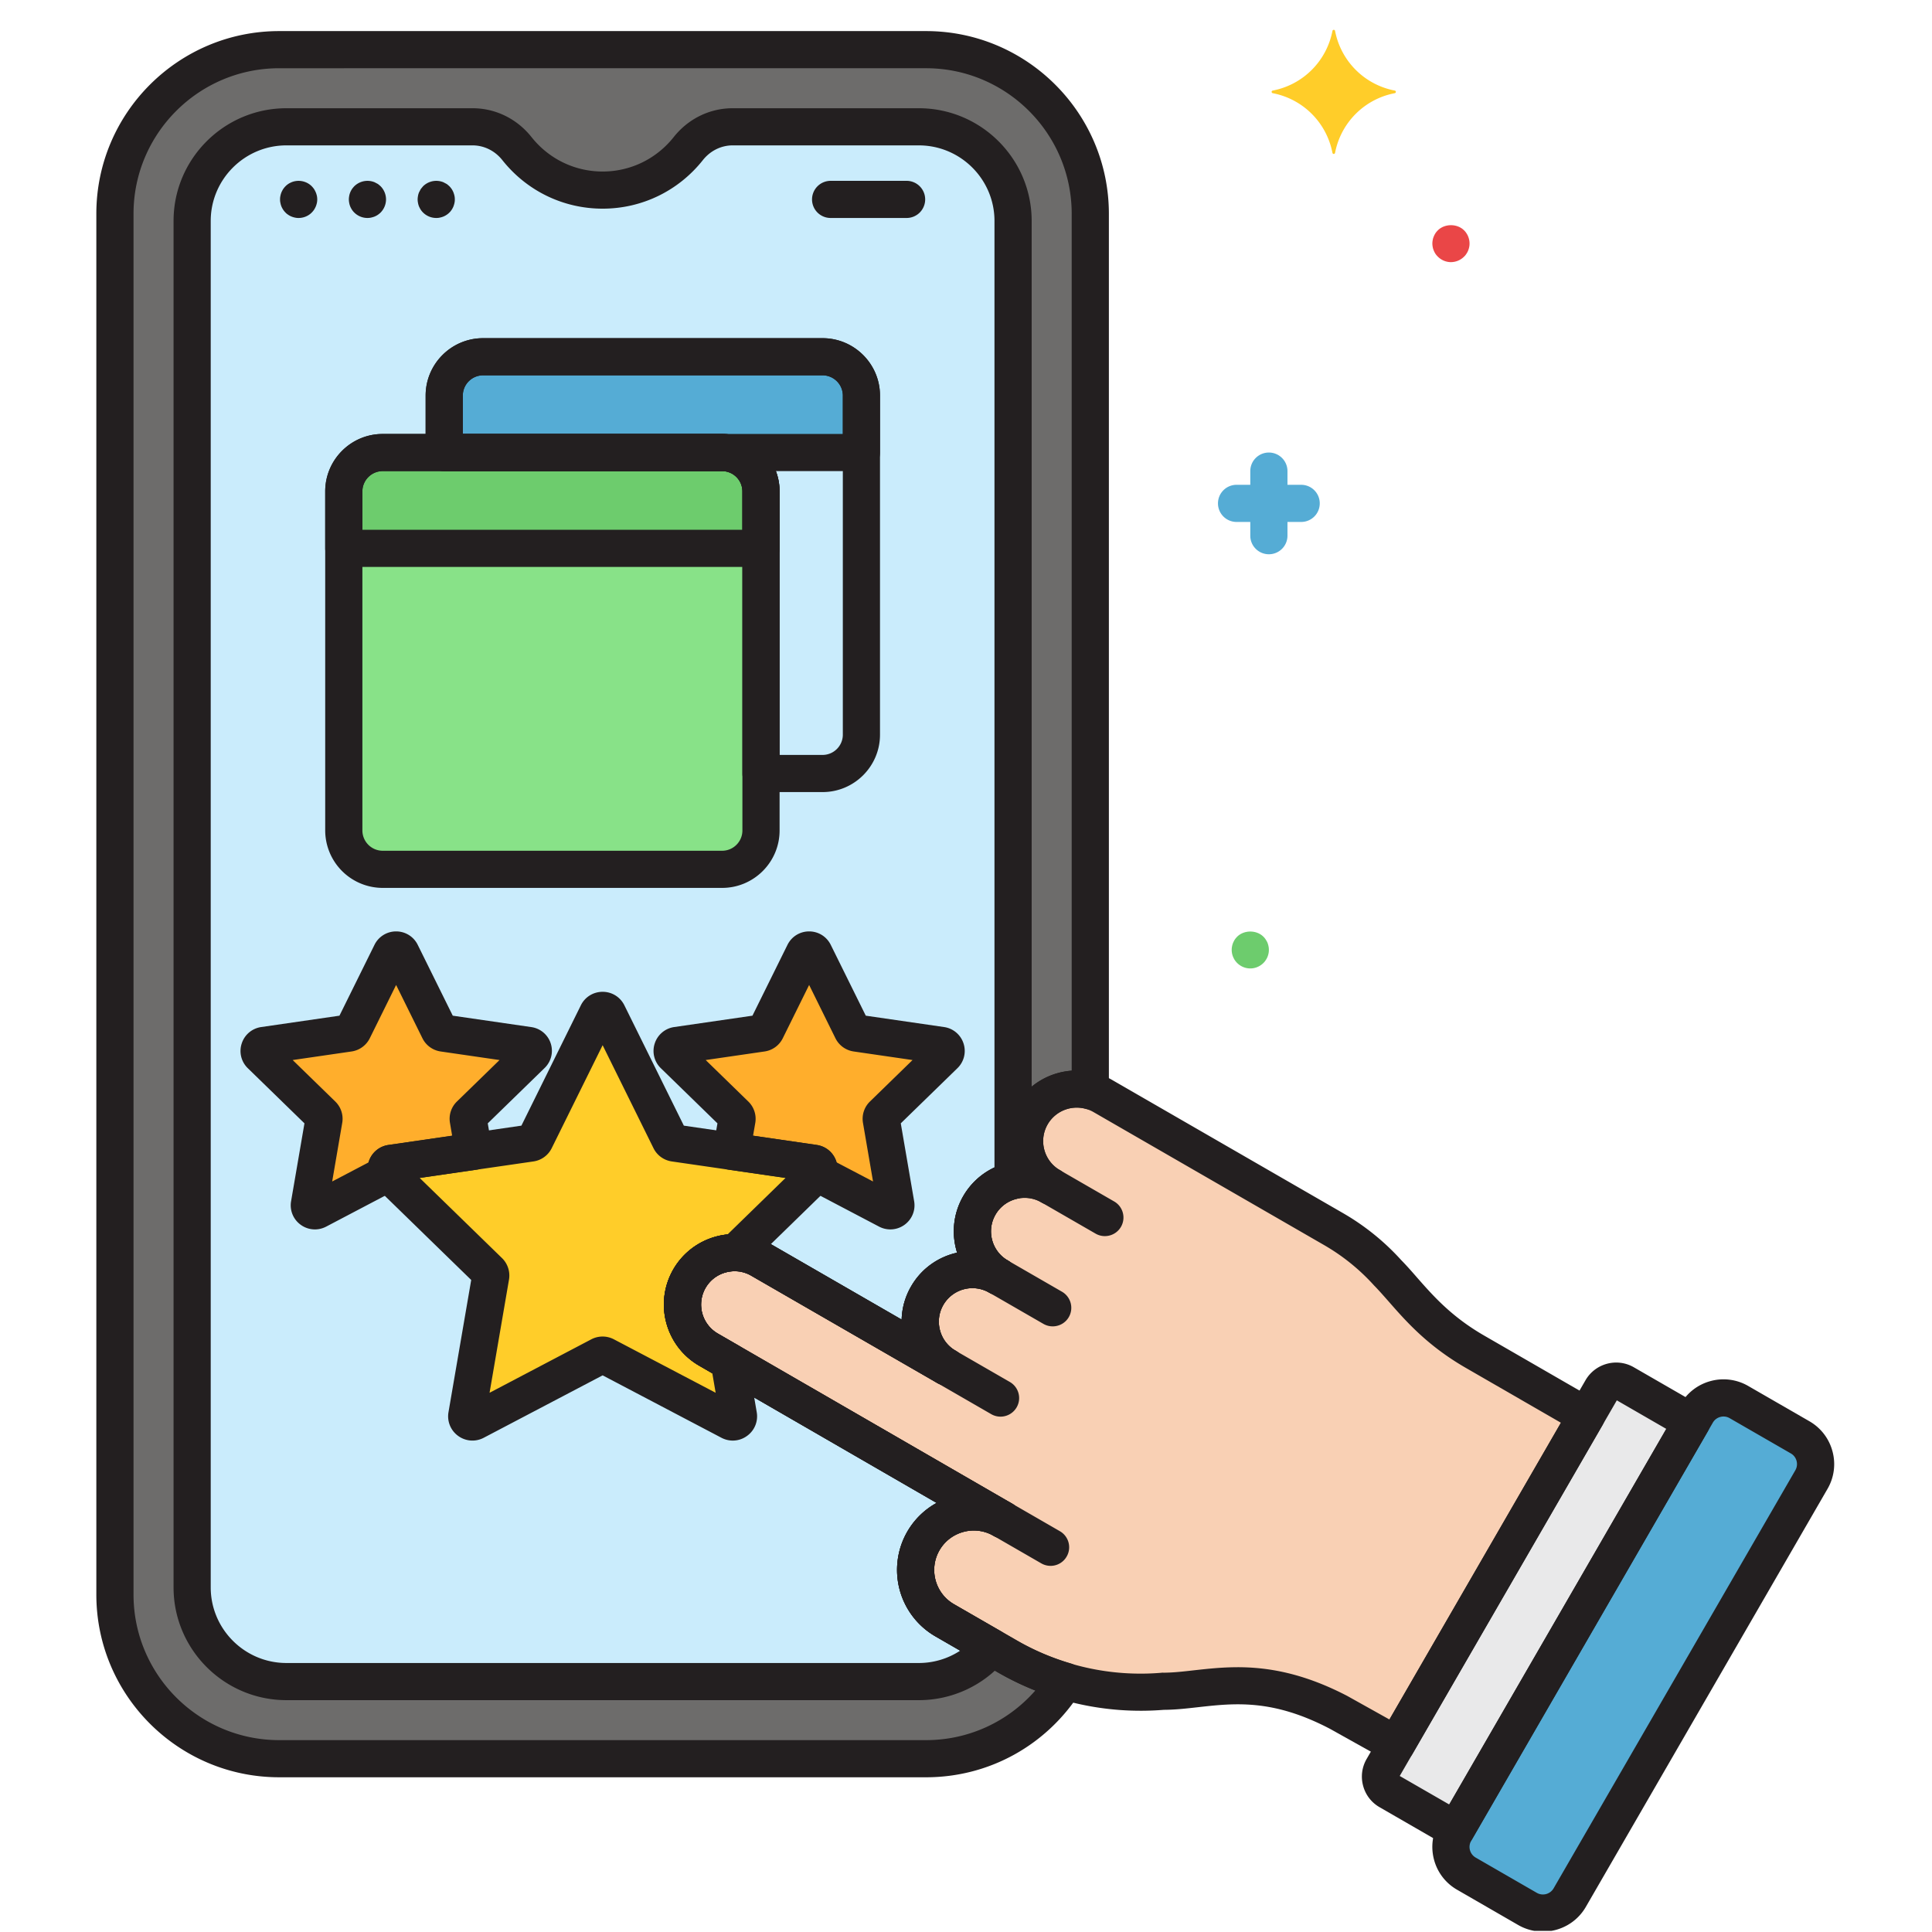 <svg xmlns="http://www.w3.org/2000/svg" width="512" zoomAndPan="magnify" viewBox="0 0 384 384" height="512" preserveAspectRatio="xMidYMid meet" xmlns:v="https://vecta.io/nano"><defs><clipPath id="A"><path d="M252 5.777h26V31h-26zm0 0" clip-rule="nonzero"/></clipPath><clipPath id="B"><path d="M284 274h80.949v109.777H284zm0 0" clip-rule="nonzero"/></clipPath><clipPath id="C"><path d="M19.199 6H221v348H19.199zm0 0" clip-rule="nonzero"/></clipPath></defs><path fill="#6d6c6b" d="M200.23 329.234l-12.469-7.195c-5.504-3.176-7.41-10.27-4.234-15.766a11.6 11.6 0 0 1 15.781-4.223l-58.492-33.805c-4.945-2.848-6.641-9.164-3.785-14.109 2.855-4.934 9.176-6.633 14.125-3.781l36.934 21.305a10.35 10.35 0 0 1-3.793-14.148c2.863-4.953 9.203-6.648 14.16-3.789-4.957-2.859-6.656-9.199-3.797-14.152s9.207-6.652 14.168-3.789c-4.961-2.863-6.664-9.195-3.801-14.148 2.402-4.156 7.246-6.008 11.676-4.812V42.488c0-17.937-14.695-32.617-32.648-32.617H55.492c-17.957 0-32.648 14.68-32.648 32.617v274.449c0 17.938 14.691 32.617 32.648 32.617h128.563c11.645 0 21.902-6.176 27.688-15.406-3.996-1.176-7.863-2.812-11.512-4.914"/><path fill="#caecfc" d="M187.762 322.039c-5.504-3.176-7.41-10.27-4.234-15.766a11.6 11.6 0 0 1 15.781-4.223l-58.492-33.805c-4.945-2.848-6.641-9.164-3.785-14.109 2.855-4.934 9.176-6.633 14.125-3.781l36.934 21.305a10.35 10.35 0 0 1-3.793-14.148c2.863-4.953 9.203-6.648 14.16-3.789-4.957-2.859-6.656-9.199-3.797-14.152 1.508-2.602 3.977-4.293 6.695-4.91V43.918c0-10.316-8.406-18.715-18.738-18.715h-37c-3.418 0-6.625 1.574-8.809 4.332-4.164 5.234-10.375 8.246-17.031 8.246-6.664 0-12.871-3.012-17.035-8.254-2.187-2.75-5.398-4.324-8.816-4.324H56.93c-10.336 0-18.742 8.398-18.742 18.715v271.586c0 10.324 8.406 18.723 18.742 18.723h125.688c5.813 0 11.008-2.66 14.449-6.82l-9.305-5.367"/><path fill="#88e288" d="M143.527 89.945H76.059c-4.25 0-7.727 3.48-7.727 7.723v67.398c0 4.246 3.477 7.719 7.727 7.719h67.469c4.25 0 7.727-3.473 7.727-7.719V97.668c0-4.242-3.477-7.723-7.727-7.723"/><path fill="#caecfc" d="M163.488 70.906H96.016c-4.246 0-7.723 3.473-7.723 7.719v11.32h55.234c4.25 0 7.727 3.48 7.727 7.723v56.07h12.234c4.25 0 7.723-3.473 7.723-7.719V78.625c0-4.246-3.473-7.719-7.723-7.719"/><path fill="#55acd5" d="M163.488 70.906H96.016c-4.246 0-7.723 3.473-7.723 7.719v11.32h82.918v-11.32c0-4.246-3.473-7.719-7.723-7.719"/><path fill="#6dcc6d" d="M143.527 89.945H76.059c-4.25 0-7.727 3.48-7.727 7.723v11.324h82.922V97.668c0-4.242-3.477-7.723-7.727-7.723"/><path d="M187.707 209.676c.66-.641.297-1.754-.609-1.887l-16.895-2.453a1.12 1.12 0 0 1-.84-.605l-7.551-15.297c-.41-.816-1.582-.816-1.984 0l-7.559 15.297c-.16.324-.473.555-.832.605l-16.898 2.453a1.11 1.11 0 0 0-.613 1.887l12.23 11.902c.258.254.375.625.316.98l-1.078 6.277 16.402 2.383c.93.137 1.305 1.277.629 1.93l-.012.02 14.031 7.363c.813.43 1.758-.258 1.602-1.164l-2.879-16.809a1.12 1.12 0 0 1 .316-.98l12.223-11.902M77.121 233.148c-.672-.652-.301-1.793.629-1.93l16.402-2.383-1.078-6.277c-.059-.355.055-.727.32-.98l12.223-11.902c.66-.641.297-1.754-.609-1.887l-16.898-2.453c-.359-.051-.672-.281-.832-.605l-7.559-15.297a1.11 1.11 0 0 0-1.98 0L70.18 204.73c-.16.324-.473.555-.836.605l-16.895 2.453c-.906.133-1.27 1.246-.609 1.887l12.223 11.902c.266.254.379.625.32.98l-2.887 16.809c-.156.906.793 1.594 1.605 1.164l14.035-7.363-.016-.02" fill="#ffae2c"/><path fill="#ffcd29" d="M144.93 270.621l-4.113-2.375c-4.945-2.848-6.641-9.164-3.785-14.109 1.949-3.367 5.504-5.219 9.141-5.16l16.254-15.828c.676-.652.301-1.797-.629-1.93l-27.742-4.027a1.14 1.14 0 0 1-.855-.625l-12.406-25.109a1.14 1.14 0 0 0-2.039 0l-12.406 25.109c-.164.336-.484.566-.855.625l-27.742 4.027c-.93.133-1.301 1.277-.629 1.93l20.074 19.555c.27.258.395.633.328 1.004l-4.738 27.598c-.164.93.813 1.633 1.645 1.195l24.816-13.031c.328-.172.727-.172 1.055 0l24.816 13.031c.832.438 1.805-.266 1.645-1.195l-1.832-10.684"/><path fill="#e9e9ea" d="M276.055 356.004l13.344 7.699 46.84-81.055-13.348-7.695a3.34 3.34 0 0 0-4.555 1.223l-43.504 75.277c-.926 1.594-.375 3.629 1.223 4.551"/><path fill="#55acd5" d="M337.238 280.918l-48.031 83.109c-1.691 2.934-.687 6.684 2.254 8.379l12.141 7.004a6.14 6.14 0 0 0 8.387-2.242l48.051-83.098c1.695-2.937.691-6.691-2.246-8.383l-12.168-7.012c-2.93-1.695-6.691-.691-8.387 2.242"/><path fill="#f9d0b4" d="M140.816 268.246l58.492 33.805a11.6 11.6 0 0 0-15.781 4.223c-3.176 5.496-1.27 12.59 4.234 15.766l12.469 7.195c9.363 5.398 20.148 7.813 30.922 6.918 8.957 0 18.621-4.305 34.926 4.211l11.465 6.395 37.754-65.324-22.121-12.762c-9.297-5.363-13.207-11.469-17.367-15.691a44.63 44.63 0 0 0-10.754-8.687l-45.863-26.453c-4.953-2.859-11.301-1.164-14.164 3.793s-1.16 11.285 3.801 14.148c-4.961-2.863-11.305-1.16-14.168 3.789s-1.16 11.293 3.797 14.152c-4.957-2.859-11.297-1.164-14.16 3.789a10.35 10.35 0 0 0 3.793 14.148l-36.934-21.305c-4.949-2.852-11.27-1.152-14.125 3.781-2.855 4.945-1.16 11.262 3.785 14.109"/><path fill="#55acd5" d="M258.617 96.359h-2.723v-2.723c0-2.035-1.652-3.691-3.695-3.691s-3.695 1.656-3.695 3.691v2.723h-2.727c-2.043 0-3.695 1.656-3.695 3.691a3.69 3.69 0 0 0 3.695 3.691h2.727v2.73c0 2.035 1.652 3.691 3.695 3.691s3.695-1.656 3.695-3.691v-2.73h2.723c2.047 0 3.695-1.648 3.695-3.691 0-2.035-1.648-3.691-3.695-3.691"/><path fill="#6dcc6d" d="M252.125 188.074a4.02 4.02 0 0 0-.203-.699c-.094-.219-.215-.426-.348-.633s-.277-.387-.453-.559c-1.375-1.375-3.848-1.375-5.234 0-.16.172-.32.352-.461.559-.133.207-.23.414-.336.633-.086.219-.164.457-.207.699a3.71 3.71 0 0 0-.074.719c0 .238.027.488.074.73a3.71 3.71 0 0 0 .207.672c.105.219.203.445.336.637a4.17 4.17 0 0 0 .461.563c.695.695 1.641 1.09 2.617 1.09s1.922-.395 2.617-1.09a2.89 2.89 0 0 0 .453-.562 3.71 3.71 0 0 0 .348-.637c.086-.219.156-.441.203-.672.055-.242.074-.492.074-.73s-.02-.488-.074-.719"/><path fill="#ea4647" d="M292.008 47.68a3.72 3.72 0 0 0-.207-.691c-.086-.227-.207-.43-.34-.637a3.13 3.13 0 0 0-.457-.562c-1.375-1.375-3.848-1.375-5.23 0-.164.176-.332.355-.465.563s-.234.41-.332.637c-.094.219-.168.453-.207.691a3.76 3.76 0 0 0-.078.727c0 .23.031.484.078.723.039.234.113.453.207.68.098.219.199.441.332.633.133.203.301.398.465.559.691.695 1.637 1.098 2.613 1.098A3.72 3.72 0 0 0 291.004 51c.18-.16.324-.355.457-.559a3.18 3.18 0 0 0 .34-.633c.09-.227.16-.445.207-.68a3.07 3.07 0 0 0 .074-.723 3.02 3.02 0 0 0-.074-.727"/><g clip-path="url(#A)"><path fill="#ffcd29" d="M277.215 18a14.95 14.95 0 0 1-11.859-11.848c-.055-.301-.465-.301-.523 0A14.96 14.96 0 0 1 252.973 18c-.301.055-.301.465 0 .523a14.94 14.94 0 0 1 11.859 11.848c.059.301.469.301.523 0a14.93 14.93 0 0 1 11.859-11.848c.301-.059.301-.469 0-.523"/></g><g fill="#231f20"><path d="M185.133 207.027zm-25.336 23.527l-.098.102c.035-.031.066-.066.098-.102zm6.48.473l7.246 3.801-2-11.645a4.79 4.79 0 0 1 1.383-4.246l8.469-8.246-11.703-1.703a4.81 4.81 0 0 1-3.621-2.625l-5.23-10.594-5.238 10.594a4.79 4.79 0 0 1-3.613 2.625l-11.707 1.703 8.469 8.246a4.8 4.8 0 0 1 1.387 4.246l-.441 2.543 12.652 1.84c1.828.266 3.324 1.523 3.895 3.281.023.059.043.117.055.18zm8.133 8.961h.012zm2.555 4.367c-.766 0-1.531-.184-2.242-.555l-14.031-7.371a3.71 3.71 0 0 1-1.707-1.891l-14.121-2.047a3.71 3.71 0 0 1-2.461-1.488 3.7 3.7 0 0 1-.652-2.793l.848-4.937-11.25-10.957a4.77 4.77 0 0 1-1.215-4.922 4.78 4.78 0 0 1 3.875-3.262l15.547-2.258 6.957-14.07c.816-1.652 2.465-2.68 4.309-2.68 1.836 0 3.488 1.027 4.301 2.68l6.957 14.07 15.551 2.258a4.78 4.78 0 0 1 3.879 3.262 4.77 4.77 0 0 1-1.219 4.922l-11.254 10.957 2.656 15.473c.313 1.809-.422 3.609-1.91 4.691-.836.605-1.824.918-2.816.918M96.715 221.93v.008zm-35.973 0zm-2.57-11.238l8.469 8.246a4.78 4.78 0 0 1 1.379 4.25l-1.996 11.641 7.246-3.801.051-.18a4.8 4.8 0 0 1 3.898-3.281l12.648-1.84-.43-2.543c-.273-1.551.246-3.145 1.379-4.246l8.469-8.246-11.703-1.703c-1.562-.227-2.914-1.207-3.613-2.617L78.73 195.77l-5.234 10.594a4.82 4.82 0 0 1-3.621 2.625zm4.41 33.664a4.78 4.78 0 0 1-2.816-.922 4.76 4.76 0 0 1-1.91-4.687l2.656-15.473-11.254-10.957a4.76 4.76 0 0 1-1.215-4.914c.566-1.754 2.059-3.004 3.875-3.27l15.551-2.258 6.957-14.07a4.77 4.77 0 0 1 4.305-2.68 4.76 4.76 0 0 1 4.301 2.68l6.957 14.07 15.551 2.258a4.76 4.76 0 0 1 2.66 8.184l-11.254 10.957.852 4.938a3.7 3.7 0 0 1-.652 2.793c-.586.809-1.473 1.344-2.461 1.488l-14.117 2.047a3.74 3.74 0 0 1-1.715 1.891l-14.027 7.371c-.711.371-1.48.555-2.242.555M180.191 43.324h-15.098a3.69 3.69 0 0 1-3.695-3.691 3.7 3.7 0 0 1 3.695-3.691h15.098c2.043 0 3.695 1.656 3.695 3.691a3.69 3.69 0 0 1-3.695 3.691m-120.832 0a2.98 2.98 0 0 1-.727-.074c-.234-.047-.473-.117-.691-.207a3.21 3.21 0 0 1-.637-.34c-.207-.133-.398-.277-.559-.457a3.58 3.58 0 0 1-.461-.559c-.133-.207-.25-.418-.344-.641-.086-.219-.16-.457-.199-.691a2.63 2.63 0 0 1-.078-.723 2.75 2.75 0 0 1 .078-.727c.039-.23.113-.457.199-.676.094-.223.211-.441.344-.652.133-.187.281-.379.461-.559a3.44 3.44 0 0 1 .559-.461c.191-.133.418-.234.637-.336.219-.09.457-.164.691-.207 1.203-.234 2.473.145 3.328 1.004a4.59 4.59 0 0 1 .461.559 4.51 4.51 0 0 1 .34.652c.098.219.16.445.219.676a3.84 3.84 0 0 1 .074.727c0 .25-.027.484-.074.723-.059.234-.121.473-.219.691a4.2 4.2 0 0 1-.34.641c-.133.199-.285.379-.461.559-.676.691-1.641 1.078-2.602 1.078m13.673 0a3.71 3.71 0 0 1-2.613-1.078c-.168-.16-.328-.359-.461-.559-.133-.207-.25-.418-.344-.641-.086-.219-.16-.457-.199-.691a3.69 3.69 0 0 1-.078-.723c0-.234.031-.488.078-.727.039-.23.113-.457.199-.676.094-.234.211-.441.344-.652.133-.187.293-.379.461-.559a3.75 3.75 0 0 1 3.336-1.004c.238.043.461.117.699.207l.637.336c.188.133.379.301.559.461a3.76 3.76 0 0 1 1.078 2.613 3.75 3.75 0 0 1-1.078 2.613c-.18.18-.371.324-.559.457a3.85 3.85 0 0 1-.637.34 4.31 4.31 0 0 1-.699.207c-.234.059-.484.074-.723.074m13.672.002a3.71 3.71 0 0 1-2.613-1.078c-.168-.16-.328-.359-.461-.559-.133-.207-.238-.418-.344-.641-.086-.219-.16-.457-.199-.691a3.68 3.68 0 0 1-.078-.723c0-.234.031-.473.078-.727.039-.23.113-.457.199-.676l.344-.652.461-.559a3.75 3.75 0 0 1 3.336-1.004 3.68 3.68 0 0 1 .699.207l.637.336c.207.133.379.301.559.461.18.18.324.371.457.559.133.211.254.43.34.652a4.09 4.09 0 0 1 .207.676c.059.254.074.492.074.727 0 .25-.016.484-.074.723a4.15 4.15 0 0 1-.207.691 3.59 3.59 0 0 1-.34.641c-.133.199-.277.398-.457.559a3.25 3.25 0 0 1-.559.457 3.85 3.85 0 0 1-.637.34 3.99 3.99 0 0 1-.699.207c-.234.059-.484.074-.723.074m191.504 309.664l9.84 5.668 43.141-74.652-9.832-5.676zm11.191 14.406c-.641 0-1.281-.172-1.848-.496l-13.344-7.699c-1.629-.934-2.793-2.453-3.277-4.262-.488-1.816-.238-3.711.703-5.336l43.5-75.27c1.945-3.355 6.25-4.512 9.605-2.574l13.348 7.695a3.7 3.7 0 0 1 1.352 5.043l-46.84 81.055c-.492.848-1.301 1.465-2.242 1.719a4.03 4.03 0 0 1-.957.125m-80.589-56.167c-.629 0-1.262-.16-1.848-.496l-9.742-5.621c-1.77-1.023-2.375-3.277-1.352-5.043 1.016-1.766 3.277-2.371 5.043-1.355l9.746 5.625c1.77 1.02 2.375 3.277 1.352 5.039-.68 1.191-1.922 1.852-3.199 1.852m-9.946-29.658c-.629 0-1.266-.16-1.848-.496l-10.773-6.219c-1.766-1.02-2.375-3.273-1.352-5.039 1.016-1.766 3.277-2.371 5.047-1.352l10.773 6.211c1.773 1.023 2.379 3.277 1.355 5.047-.687 1.184-1.93 1.848-3.203 1.848"/><path d="M209.23 263.625c-.629 0-1.262-.16-1.848-.496l-10.773-6.211a3.69 3.69 0 0 1-1.352-5.039c1.02-1.773 3.277-2.371 5.047-1.355l10.773 6.215c1.77 1.023 2.375 3.277 1.359 5.043-.687 1.188-1.93 1.844-3.207 1.844m10.365-17.938a3.68 3.68 0 0 1-1.84-.496l-10.773-6.211a3.69 3.69 0 0 1-1.355-5.047c1.02-1.766 3.277-2.371 5.051-1.348l10.773 6.215c1.766 1.016 2.371 3.277 1.352 5.043-.684 1.18-1.922 1.844-3.207 1.844"/></g><g clip-path="url(#B)"><path fill="#231f20" d="M337.238 280.918h.016zm5.324.625a2.34 2.34 0 0 0-.637.086c-.637.168-1.16.57-1.488 1.137l-48.027 83.105a2.42 2.42 0 0 0-.246 1.852 2.44 2.44 0 0 0 1.145 1.488l12.141 7.004c1.172.676 2.668.27 3.344-.895l48.047-83.098c.324-.566.41-1.223.242-1.855s-.57-1.16-1.137-1.484l-12.164-7.012a2.42 2.42 0 0 0-1.219-.328zm-35.906 102.379c-1.668 0-3.355-.422-4.902-1.312l-12.141-7.008a9.75 9.75 0 0 1-4.586-5.961c-.68-2.539-.328-5.187.98-7.461l48.031-83.105c1.316-2.273 3.438-3.902 5.969-4.582a9.79 9.79 0 0 1 7.465.98l12.168 7.016c2.273 1.313 3.902 3.438 4.578 5.969a9.74 9.74 0 0 1-.98 7.457l-48.043 83.098c-1.824 3.148-5.141 4.91-8.539 4.91"/></g><path fill="#231f20" d="M245.965 331.371c5.969 0 13.039 1.137 21.824 5.715l8.375 4.676 34.082-58.98-18.918-10.914c-7.602-4.383-11.855-9.234-15.273-13.133-1.012-1.148-1.961-2.23-2.879-3.172-.043-.035-.078-.074-.109-.113-2.859-3.156-6.176-5.832-9.855-7.961l-45.867-26.453a6.69 6.69 0 0 0-9.117 2.441 6.64 6.64 0 0 0-.664 5.059c.461 1.719 1.566 3.16 3.113 4.051 1.184.684 1.848 1.926 1.848 3.199a3.71 3.71 0 0 1-.496 1.84c-1.023 1.766-3.281 2.371-5.047 1.355-3.187-1.84-7.273-.742-9.117 2.434-1.84 3.184-.746 7.273 2.441 9.109 1.184.684 1.848 1.926 1.848 3.199 0 .629-.16 1.266-.496 1.848-1.02 1.762-3.277 2.363-5.047 1.348a6.68 6.68 0 0 0-9.113 2.441c-1.836 3.176-.746 7.254 2.422 9.094l.02.012c1.766 1.016 2.371 3.277 1.352 5.043s-3.281 2.371-5.047 1.348l-36.934-21.301a6.58 6.58 0 0 0-5.043-.66c-1.715.453-3.145 1.555-4.035 3.09a6.65 6.65 0 0 0 2.434 9.066l58.496 33.805c1.766 1.023 2.367 3.277 1.344 5.043-1.016 1.766-3.277 2.371-5.043 1.348a7.83 7.83 0 0 0-5.961-.766c-2.031.543-3.73 1.84-4.77 3.641-2.168 3.746-.875 8.559 2.875 10.723l12.473 7.191a49.15 49.15 0 0 0 28.77 6.438c.105-.012.207-.043.313-.012 1.918 0 3.977-.23 6.164-.48 2.629-.293 5.48-.609 8.641-.609zm31.574 19.078c-.613 0-1.23-.148-1.801-.469l-11.461-6.398c-11.344-5.918-18.863-5.078-26.133-4.266-2.344.266-4.555.516-6.836.527-11.523.922-22.906-1.641-32.926-7.414l-12.469-7.191a15.25 15.25 0 0 1-5.586-20.809c1.41-2.43 3.418-4.391 5.832-5.711l-47.199-27.277c-6.695-3.863-9-12.453-5.133-19.148a14.07 14.07 0 0 1 19.176-5.133l26.211 15.121c.063-2.254.668-4.527 1.883-6.613 2.043-3.547 5.422-5.867 9.141-6.687-1.145-3.633-.828-7.711 1.223-11.258a14.03 14.03 0 0 1 9.141-6.68c-.066-.199-.121-.398-.176-.598a13.95 13.95 0 0 1 1.402-10.66c3.883-6.707 12.496-9.016 19.211-5.141l45.863 26.453c4.332 2.496 8.234 5.641 11.59 9.348 1.055 1.074 2.063 2.215 3.117 3.43 3.223 3.668 6.871 7.832 13.41 11.598l22.125 12.766a3.68 3.68 0 0 1 1.352 5.039l-37.754 65.328c-.687 1.18-1.926 1.844-3.203 1.844"/><g clip-path="url(#C)"><path fill="#231f20" d="M55.492 13.563c-15.965 0-28.953 12.977-28.953 28.926v274.449c0 15.949 12.988 28.926 28.953 28.926h128.563c8.422 0 16.258-3.617 21.73-9.867-2.57-1.012-5.039-2.203-7.402-3.566l-12.469-7.191a15.25 15.25 0 0 1-5.586-20.809c1.438-2.488 3.484-4.418 5.832-5.711l-47.199-27.281c-6.695-3.859-9-12.449-5.133-19.145a13.97 13.97 0 0 1 8.523-6.531c3.617-.973 7.406-.473 10.652 1.398l26.207 15.117c.063-2.301.695-4.562 1.887-6.609 2.043-3.547 5.422-5.859 9.133-6.687-.062-.195-.121-.391-.172-.594-.973-3.625-.473-7.41 1.402-10.664 1.883-3.246 4.914-5.57 8.539-6.539.203-.059.402-.105.605-.152-1.148-3.625-.824-7.699 1.223-11.246 2.379-4.113 6.617-6.656 11.18-6.98V42.488c0-15.949-12.992-28.926-28.953-28.926zm128.563 339.684H55.492c-20.039 0-36.344-16.289-36.344-36.309V42.488c0-20.02 16.305-36.309 36.344-36.309h128.563c20.039 0 36.344 16.289 36.344 36.309V216.82c0 1.148-.539 2.234-1.449 2.93s-2.102.93-3.211.629c-2.914-.785-6 .492-7.512 3.098a6.68 6.68 0 0 0 2.449 9.109c1.184.68 1.84 1.918 1.848 3.195 0 .629-.164 1.262-.496 1.844-1.023 1.766-3.281 2.371-5.047 1.355-3.187-1.84-7.273-.742-9.117 2.434-1.84 3.184-.746 7.273 2.441 9.109a3.69 3.69 0 0 1 1.848 3.195 3.72 3.72 0 0 1-.496 1.852c-1.02 1.762-3.277 2.363-5.047 1.348a6.68 6.68 0 0 0-9.113 2.441 6.6 6.6 0 0 0-.664 5.059 6.59 6.59 0 0 0 3.082 4.031l.023.016c1.766 1.016 2.371 3.277 1.352 5.043s-3.281 2.371-5.047 1.348l-36.934-21.301a6.58 6.58 0 0 0-5.043-.66c-1.715.453-3.152 1.555-4.035 3.09a6.65 6.65 0 0 0 2.434 9.066l58.496 33.805c1.766 1.023 2.367 3.277 1.344 5.043-1.016 1.766-3.277 2.371-5.043 1.348-3.75-2.156-8.562-.875-10.73 2.875s-.875 8.559 2.875 10.723l12.473 7.191c3.332 1.926 6.934 3.461 10.711 4.574 1.109.328 2.004 1.152 2.414 2.23.402 1.086.289 2.289-.324 3.27-6.727 10.73-18.25 17.137-30.824 17.137"/></g><g fill="#231f20"><path d="M56.93 28.895c-8.297 0-15.047 6.742-15.047 15.023v271.586c0 8.285 6.75 15.031 15.047 15.031h125.688a14.99 14.99 0 0 0 8.227-2.453l-4.93-2.844a15.25 15.25 0 0 1-5.586-20.809c1.438-2.488 3.484-4.418 5.832-5.711l-47.199-27.281c-6.695-3.859-9-12.449-5.133-19.145a13.97 13.97 0 0 1 8.523-6.531c3.617-.973 7.406-.473 10.652 1.398l26.211 15.121c.063-2.254.668-4.527 1.883-6.613 2.043-3.547 5.422-5.867 9.141-6.687-1.145-3.633-.828-7.711 1.223-11.258 1.441-2.484 3.621-4.465 6.199-5.676V43.918c0-8.281-6.746-15.023-15.043-15.023h-37c-2.281 0-4.437 1.066-5.918 2.93-4.867 6.129-12.129 9.648-19.922 9.648-7.801 0-15.066-3.52-19.934-9.648-1.477-1.863-3.637-2.93-5.918-2.93zm125.688 309.023H56.93c-12.371 0-22.434-10.062-22.434-22.414V43.918c0-12.355 10.063-22.406 22.434-22.406h36.996c4.551 0 8.816 2.086 11.711 5.727 3.457 4.355 8.609 6.852 14.141 6.852 5.523 0 10.676-2.496 14.133-6.852 2.891-3.641 7.16-5.727 11.707-5.727h37c12.371 0 22.434 10.051 22.434 22.406V234.66c0 1.727-1.195 3.219-2.879 3.598a6.62 6.62 0 0 0-4.309 3.156 6.59 6.59 0 0 0-.668 5.059c.461 1.727 1.57 3.16 3.109 4.051a3.69 3.69 0 0 1 1.848 3.195 3.72 3.72 0 0 1-.496 1.852c-1.02 1.762-3.277 2.363-5.047 1.348a6.68 6.68 0 0 0-9.113 2.441 6.6 6.6 0 0 0-.664 5.059c.453 1.719 1.563 3.16 3.105 4.047 1.766 1.016 2.371 3.277 1.352 5.043s-3.281 2.371-5.047 1.348l-36.934-21.301c-3.176-1.828-7.246-.738-9.078 2.43a6.65 6.65 0 0 0 2.434 9.066l58.492 33.805c1.77 1.023 2.371 3.277 1.348 5.043-1.016 1.766-3.277 2.371-5.043 1.348-3.75-2.156-8.562-.875-10.73 2.875s-.875 8.559 2.875 10.723l9.309 5.367a3.7 3.7 0 0 1 1.789 2.539c.191 1.074-.098 2.168-.789 3.012a22.39 22.39 0 0 1-17.297 8.156"/><path d="M83.414 234.125l16.363 15.93a4.84 4.84 0 0 1 1.391 4.27l-3.863 22.5 20.219-10.625a4.84 4.84 0 0 1 4.5.004l20.219 10.621-.664-3.871-2.609-1.512a14.03 14.03 0 0 1-5.141-19.148 14.05 14.05 0 0 1 10.773-6.937l11.531-11.23-22.609-3.281c-1.57-.227-2.934-1.211-3.637-2.637l-10.109-20.469-10.117 20.461a4.82 4.82 0 0 1-3.637 2.645zm62.234 52.203c-.77 0-1.535-.184-2.254-.559l-23.617-12.406-23.629 12.406c-1.637.859-3.582.719-5.086-.371a4.8 4.8 0 0 1-1.922-4.715l4.516-26.281-19.109-18.605a4.8 4.8 0 0 1 2.676-8.23l26.41-3.836 11.809-23.906c.816-1.664 2.48-2.695 4.336-2.695 1.848 0 3.508 1.031 4.328 2.695l11.813 23.906 26.41 3.836c1.828.266 3.324 1.523 3.895 3.281a4.79 4.79 0 0 1-1.223 4.949l-16.246 15.828c-.711.684-1.664 1.066-2.645 1.043-2.43-.027-4.672 1.227-5.879 3.316a6.65 6.65 0 0 0 2.434 9.066l4.113 2.375c.949.555 1.605 1.496 1.793 2.574l1.836 10.684a4.79 4.79 0 0 1-1.926 4.715 4.78 4.78 0 0 1-2.832.93M76.059 93.637c-2.219 0-4.031 1.813-4.031 4.031v67.398a4.04 4.04 0 0 0 4.031 4.027h67.469c2.223 0 4.031-1.809 4.031-4.027V97.668a4.04 4.04 0 0 0-4.031-4.031zm67.469 82.84H76.059a11.44 11.44 0 0 1-11.422-11.41V97.668c0-6.293 5.129-11.414 11.422-11.414h67.469c6.301 0 11.422 5.121 11.422 11.414v67.398c0 6.285-5.121 11.41-11.422 11.41"/><path d="M91.988 86.254h75.531v-7.629c0-2.223-1.809-4.027-4.031-4.027H96.016a4.03 4.03 0 0 0-4.027 4.027zm79.223 7.383H88.293c-2.039 0-3.695-1.648-3.695-3.691v-11.32c0-6.293 5.125-11.41 11.418-11.41h67.473c6.293 0 11.418 5.117 11.418 11.41v11.32c0 2.043-1.656 3.691-3.695 3.691"/><path d="M72.027 105.301h75.531v-7.633a4.04 4.04 0 0 0-4.031-4.031H76.059c-2.219 0-4.031 1.813-4.031 4.031zm79.227 7.383H68.332a3.7 3.7 0 0 1-3.695-3.691V97.668c0-6.293 5.129-11.414 11.422-11.414h67.469c6.301 0 11.422 5.121 11.422 11.414v11.324a3.7 3.7 0 0 1-3.695 3.691"/><path d="M154.949 150.047h8.539c2.223 0 4.031-1.805 4.031-4.027V78.625c0-2.223-1.809-4.027-4.031-4.027H96.016a4.03 4.03 0 0 0-4.027 4.027v7.629h51.539c6.301 0 11.422 5.121 11.422 11.414zm8.539 7.383h-12.234c-2.039 0-3.695-1.648-3.695-3.691v-56.07a4.04 4.04 0 0 0-4.031-4.031H88.293c-2.039 0-3.695-1.648-3.695-3.691v-11.32c0-6.293 5.125-11.41 11.418-11.41h67.473c6.293 0 11.418 5.117 11.418 11.41v67.395c0 6.293-5.125 11.41-11.418 11.41"/></g></svg>